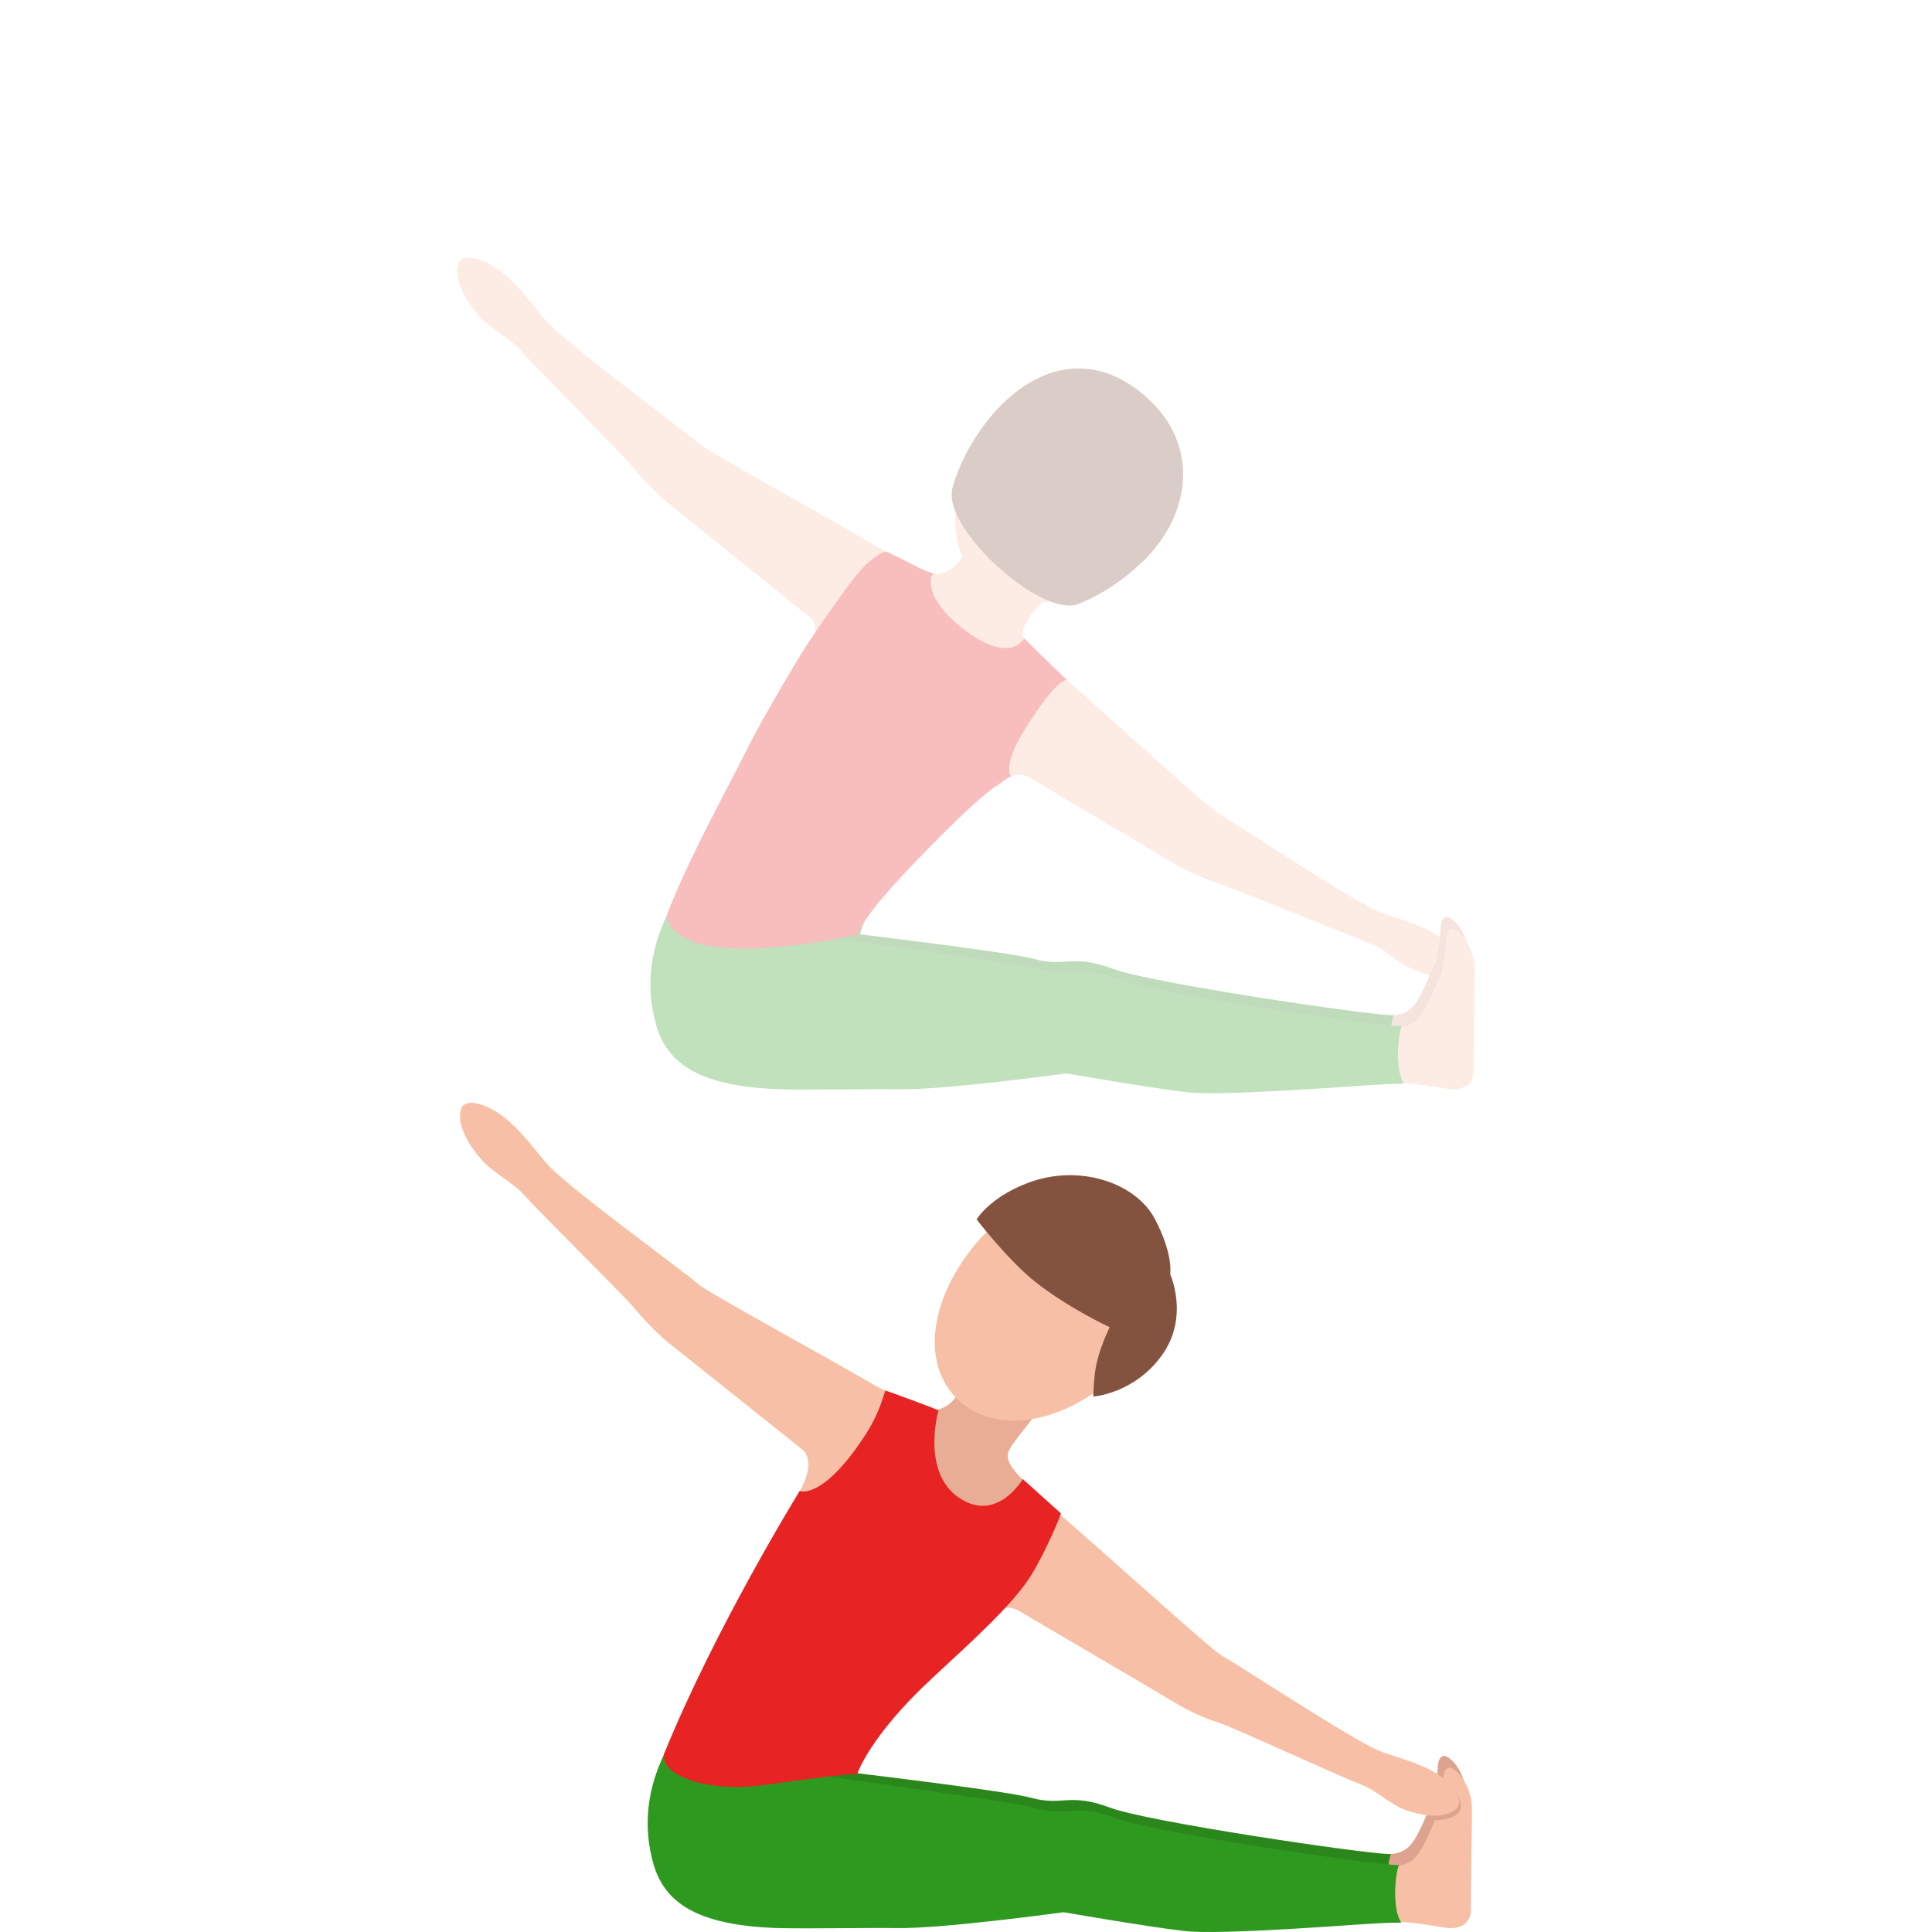 <svg width="300" height="300" viewBox="0 0 300 300" fill="none" xmlns="http://www.w3.org/2000/svg">
<g opacity="0.3">
<path d="M158.961 100.307C160.39 101.35 162.172 102.577 162.91 103.198C169.571 108.833 187.484 125.424 189.306 126.408C191.696 127.702 209.728 139.745 214.071 141.554C216.278 142.47 219.211 143.095 222.204 144.652C225.197 146.209 228.098 149.614 225.963 151.044C223.831 152.47 221.886 151.382 219.481 150.534C217.076 149.69 215.297 147.452 212.932 146.552C208.923 145.026 191.057 137.726 188.572 136.938C186.409 136.249 183.507 134.859 182.05 133.947C180.598 133.039 160.207 120.932 160.207 120.932C158.957 120.144 157.08 119.638 155.214 121.96C153.348 124.281 149.018 108.304 150.677 105.803C153.217 101.952 156.964 98.853 158.961 100.307Z" fill="#F7C0A6"/>
<path d="M223.466 146.759C222.87 150.033 223.041 149.022 222.116 151.188C219.846 156.501 219.068 157.429 215.908 157.711C215.619 160.212 215.269 163.793 215.079 166.381C217.917 166.166 220.723 166.728 224.077 167.241C226.034 167.54 228.221 166.795 227.983 163.928L228.154 148.826C228.134 144.768 225.26 141.897 224.355 142.474C223.39 143.092 223.799 144.935 223.466 146.759Z" fill="#DDA38E"/>
<path d="M224.313 148.603C223.717 151.877 223.888 150.865 222.963 153.032C220.693 158.344 219.915 159.272 216.755 159.555C216.465 162.056 216.116 165.636 215.926 168.225C218.764 168.01 221.57 168.571 224.924 169.085C226.881 169.384 229.068 168.639 228.83 165.772L229 150.67C228.981 146.612 226.107 143.741 225.202 144.318C224.233 144.931 224.642 146.779 224.313 148.603Z" fill="#F7C0A6"/>
<path d="M109.627 158.05C110.818 164.406 114.41 166.481 121.519 167.046C125.853 167.389 135.515 167.305 138.734 167.369C145.787 167.52 164.653 164.915 164.653 164.915C164.653 164.915 177.419 167.134 183.194 167.811C188.969 168.488 209.419 166.799 213.71 166.6C215.175 166.532 215.445 166.54 216.766 166.524C215.266 164.242 215.893 158.695 216.421 157.639C216.421 157.639 216.207 157.635 216.068 157.635C211.964 157.552 178.57 152.609 172.862 150.459C166.432 148.034 165.427 150.26 160.525 148.898C155.623 147.532 118.764 143.346 118.764 143.346C114.263 142.996 108.436 151.69 109.627 158.05Z" fill="#2B871B"/>
<path d="M111.846 137.006C119.824 132.008 143.58 131.697 137.257 138.683C122.472 155.011 155.143 160.519 146.915 165.099C139.321 169.324 110.318 172.152 104.221 163.43C99.545 156.735 100.248 146.751 105.836 137.926C106.896 136.261 110.314 137.97 111.846 137.006Z" fill="#2B871B"/>
<path d="M101.907 159.22C103.705 165.469 109.163 168.89 121.976 169.153C126.346 169.24 136.265 169.077 139.508 169.141C146.605 169.292 165.582 166.676 165.582 166.676C165.582 166.676 178.423 168.906 184.238 169.587C190.049 170.272 210.618 168.567 214.937 168.368C216.409 168.301 216.683 168.309 218.013 168.289C216.505 165.995 217.136 160.411 217.664 159.352C217.664 159.352 217.449 159.352 217.306 159.348C213.178 159.264 179.582 154.294 173.839 152.128C167.369 149.686 166.356 151.929 161.43 150.555C156.497 149.181 103.57 142.144 103.57 142.144C101.161 147.098 100.093 152.92 101.907 159.22Z" fill="#2E991F"/>
<path d="M141.897 87.727C140.218 86.878 137.396 85.608 136.495 85.074C128.366 80.228 110.067 70.259 108.38 68.758C106.165 66.791 88.542 53.828 85.049 50.08C83.275 48.172 81.492 45.456 78.781 42.975C76.078 40.494 71.613 38.678 71.089 41.243C70.565 43.808 72.458 46.755 74.244 48.877C76.026 51 79.226 52.541 81.048 54.612C84.136 58.117 96.722 70.57 98.485 72.792C100.017 74.728 102.53 77.173 103.998 78.332C105.459 79.491 125.667 95.795 125.667 95.795C126.933 96.791 126.893 98.213 125.952 101.399C125.107 104.262 138.46 99.766 140.218 97.332C142.921 93.601 144.295 88.941 141.897 87.727Z" fill="#F7C0A6"/>
<path d="M150.027 84.238C150.011 84.254 149.999 84.274 149.987 84.29C150.126 85.146 151.924 95.525 158.22 100.172C159.022 99.997 159.387 99.75 159.026 99.408C156.199 96.707 156.342 95.632 157.009 94.386C157.307 93.828 158.561 92.147 159.851 90.467L150.027 84.238Z" fill="#E8AD95"/>
<path d="M124.544 101.315C124.544 101.315 126.35 98.372 131.26 91.542C135.626 85.469 137.658 85.668 137.658 85.668C140.536 86.91 143.366 88.81 145.287 89.093C144.743 91.156 143.588 92.884 149.018 96.221C154.436 99.547 159.061 99.156 159.061 99.156C159.061 99.156 164.562 104.593 165.67 105.556C165.765 105.64 164.308 104.903 159.088 113.334C155.552 119.045 156.989 120.527 156.989 120.527C153.519 122.49 149.88 125.943 143.993 131.916C132.442 143.633 133.407 145.059 133.407 145.059C133.407 145.059 105.356 151.63 103.506 142.203C106.813 133.442 113.465 121.502 115.811 116.715C118.582 111.068 124.544 101.315 124.544 101.315Z" fill="#E82323"/>
<path d="M154.024 65.799C147.446 74.345 146.144 85.03 152.424 90.606C158.707 96.185 168.98 93.465 176.772 85.998C183.972 79.092 184.813 68.977 177.351 62.35C168.821 54.775 160.112 57.889 154.024 65.799Z" fill="#F7C0A6"/>
<path d="M158.974 99.18C157.97 97.643 160.824 94.007 164.737 90.912C168.647 87.818 164.848 81.541 160.522 80.606C156.195 79.67 151.662 80.916 150.563 84.357C149.463 87.794 146.427 89.443 145.058 89.076C144.407 88.901 143.073 93.091 150.46 98.312C157.013 102.939 158.974 99.18 158.974 99.18Z" fill="#F7C0A6"/>
<path d="M153.071 65.652C150.602 68.858 148.84 72.355 147.895 75.788C146.193 81.972 161.681 96.019 167.42 93.789C170.874 92.442 174.315 90.2 177.391 87.253C184.961 79.993 186.421 69.081 177.955 61.618C168.956 53.681 159.47 57.337 153.071 65.652Z" fill="#845340"/>
</g>
<path d="M223.038 277.015C222.443 280.289 222.613 279.277 221.689 281.444C219.418 286.757 218.64 287.685 215.481 287.967C215.191 290.468 214.842 294.049 214.651 296.637C217.489 296.422 220.295 296.984 223.649 297.497C225.606 297.796 227.793 297.051 227.555 294.18L227.726 279.078C227.706 275.02 224.832 272.149 223.927 272.726C222.963 273.344 223.372 275.191 223.038 277.015Z" fill="#DDA38E"/>
<path d="M223.883 278.858C223.288 282.132 223.458 281.12 222.533 283.287C220.263 288.599 219.485 289.527 216.325 289.81C216.036 292.311 215.686 295.891 215.496 298.48C218.334 298.265 221.14 298.826 224.494 299.34C226.451 299.639 228.638 298.894 228.4 296.023L228.571 280.921C228.551 276.863 225.677 273.992 224.772 274.569C223.808 275.186 224.212 277.034 223.883 278.858Z" fill="#F7C0A6"/>
<path d="M222.617 282.654C222.617 282.654 228.495 282.777 226.411 278.918C224.002 274.462 222.617 282.654 222.617 282.654Z" fill="#DDA38E"/>
<path d="M109.198 288.305C110.389 294.661 113.981 296.736 121.09 297.302C125.425 297.644 135.086 297.561 138.305 297.624C145.359 297.776 164.225 295.171 164.225 295.171C164.225 295.171 176.99 297.39 182.765 298.067C188.541 298.748 208.99 297.055 213.281 296.856C214.746 296.788 215.016 296.796 216.338 296.78C214.837 294.502 215.464 288.951 215.992 287.895C215.992 287.895 215.778 287.891 215.639 287.891C211.535 287.808 178.141 282.865 172.433 280.715C166.003 278.289 164.999 280.516 160.097 279.154C155.194 277.788 118.335 273.602 118.335 273.602C113.834 273.252 108.007 281.945 109.198 288.305Z" fill="#2B871B"/>
<path d="M111.417 267.262C119.395 262.264 143.152 261.953 136.829 268.939C122.043 285.267 154.714 290.775 146.486 295.354C138.893 299.58 109.889 302.407 103.792 293.686C99.116 286.991 99.819 277.007 105.408 268.182C106.467 266.513 109.885 268.226 111.417 267.262Z" fill="#2B871B"/>
<path d="M101.477 289.472C103.275 295.721 108.733 299.142 121.546 299.405C125.916 299.492 135.836 299.329 139.078 299.393C146.176 299.544 165.153 296.928 165.153 296.928C165.153 296.928 177.994 299.158 183.809 299.839C189.62 300.524 210.189 298.819 214.507 298.62C215.98 298.553 216.254 298.561 217.583 298.541C216.075 296.247 216.706 290.663 217.234 289.604C217.234 289.604 217.02 289.604 216.877 289.6C212.749 289.516 179.153 284.546 173.409 282.38C166.939 279.938 165.927 282.181 161.001 280.807C156.067 279.433 103.14 272.396 103.14 272.396C100.731 277.354 99.667 283.176 101.477 289.472Z" fill="#2E991F"/>
<path d="M159.922 231.702C161.331 232.718 163.082 233.908 163.808 234.518C170.366 240.01 188.013 256.182 189.803 257.138C192.153 258.397 209.892 270.113 214.155 271.862C216.322 272.746 219.204 273.347 222.141 274.856C225.082 276.366 227.944 279.691 225.86 281.101C223.777 282.511 220.669 281.897 218.307 281.077C215.945 280.261 213.687 277.967 211.361 277.095C207.423 275.617 191.577 268.222 189.136 267.461C187.013 266.796 184.159 265.45 182.73 264.562C181.301 263.681 158.454 250.276 158.454 250.276C157.223 249.512 155.381 249.026 153.563 251.312C151.746 253.598 150.217 239.591 151.829 237.13C154.302 233.343 157.961 230.284 159.922 231.702Z" fill="#F7C0A6"/>
<path d="M143.461 218.624C141.345 217.664 146.009 238.58 148.438 240.563C148.438 240.563 160.549 231.495 158.782 229.739C156.059 227.039 156.226 225.987 156.897 224.776C157.572 223.57 162.998 216.995 162.998 216.995C164.974 214.557 164.609 210.973 162.176 208.99C159.747 207.007 156.174 207.373 154.198 209.814C154.198 209.814 148.839 216.449 148.117 217.309C147.402 218.177 145.572 219.587 143.461 218.624Z" fill="#E8AD95"/>
<path d="M141.829 217.532C140.055 216.879 137.07 215.836 136.177 215.314C128.143 210.583 110.087 200.85 108.416 199.38C106.221 197.453 88.776 184.78 85.306 181.108C83.544 179.241 81.766 176.572 79.075 174.139C76.391 171.706 71.99 169.946 71.505 172.478C71.017 175.011 72.91 177.903 74.689 179.985C76.463 182.068 79.618 183.566 81.433 185.597C84.501 189.034 96.996 201.236 98.751 203.414C100.279 205.31 102.771 207.708 104.224 208.843C105.673 209.978 124.547 225.055 124.547 225.055C125.801 226.031 125.98 228.313 124.21 231.531C122.797 234.104 138.293 229.759 139.988 227.349C142.6 223.657 144.31 218.444 141.829 217.532Z" fill="#F7C0A6"/>
<path opacity="0.4" d="M150.249 214.709C150.233 214.725 150.221 214.741 150.209 214.757C150.328 215.597 151.9 225.804 157.981 230.48C158.771 230.32 159.132 230.085 158.787 229.743C156.064 227.043 156.23 225.991 156.901 224.781C157.203 224.239 158.465 222.618 159.763 220.993L150.249 214.709Z" fill="#E8AD95"/>
<path d="M172.619 214.179C164.633 221.096 154.281 222.952 148.502 217.082C142.722 211.212 144.826 200.973 151.693 192.92C158.044 185.477 167.868 184.107 174.739 191.08C182.586 199.053 180.01 207.775 172.619 214.179Z" fill="#F7C0A6"/>
<path d="M124.174 231.523C124.174 231.523 127.62 233.009 134.133 223.176C136.531 219.556 136.991 217.238 137.491 215.924C137.884 216.035 144.791 218.54 145.735 219.01C145.168 221.021 143.679 228.875 148.784 232.479C154.738 236.681 158.822 229.671 158.822 229.671C158.822 229.671 163.661 234.016 164.729 234.984C164.82 235.064 162.549 240.603 160.219 244.442C157.532 248.871 151.646 254.204 144.763 260.576C134.999 269.62 133.121 275.442 133.121 275.442C133.121 275.442 130.033 275.566 118.847 277.155C109.436 278.493 102.589 275.506 103.085 272.42C111.127 252.611 124.174 231.523 124.174 231.523Z" fill="#E82323"/>
<path d="M181.705 197.859C181.705 197.859 182.249 194.78 179.296 189.225C176.347 183.665 167.59 180.667 159.624 183.673C153.638 185.935 151.646 189.352 151.646 189.352C151.646 189.352 156.571 195.748 160.807 199.086C166.034 203.203 172.314 206.087 172.314 206.087C172.314 206.087 170.96 208.783 170.309 211.559C169.789 213.777 169.769 216.859 169.769 216.859C169.769 216.859 176.14 216.417 180.427 210.436C184.722 204.458 181.705 197.859 181.705 197.859Z" fill="#845340"/>
</svg>
